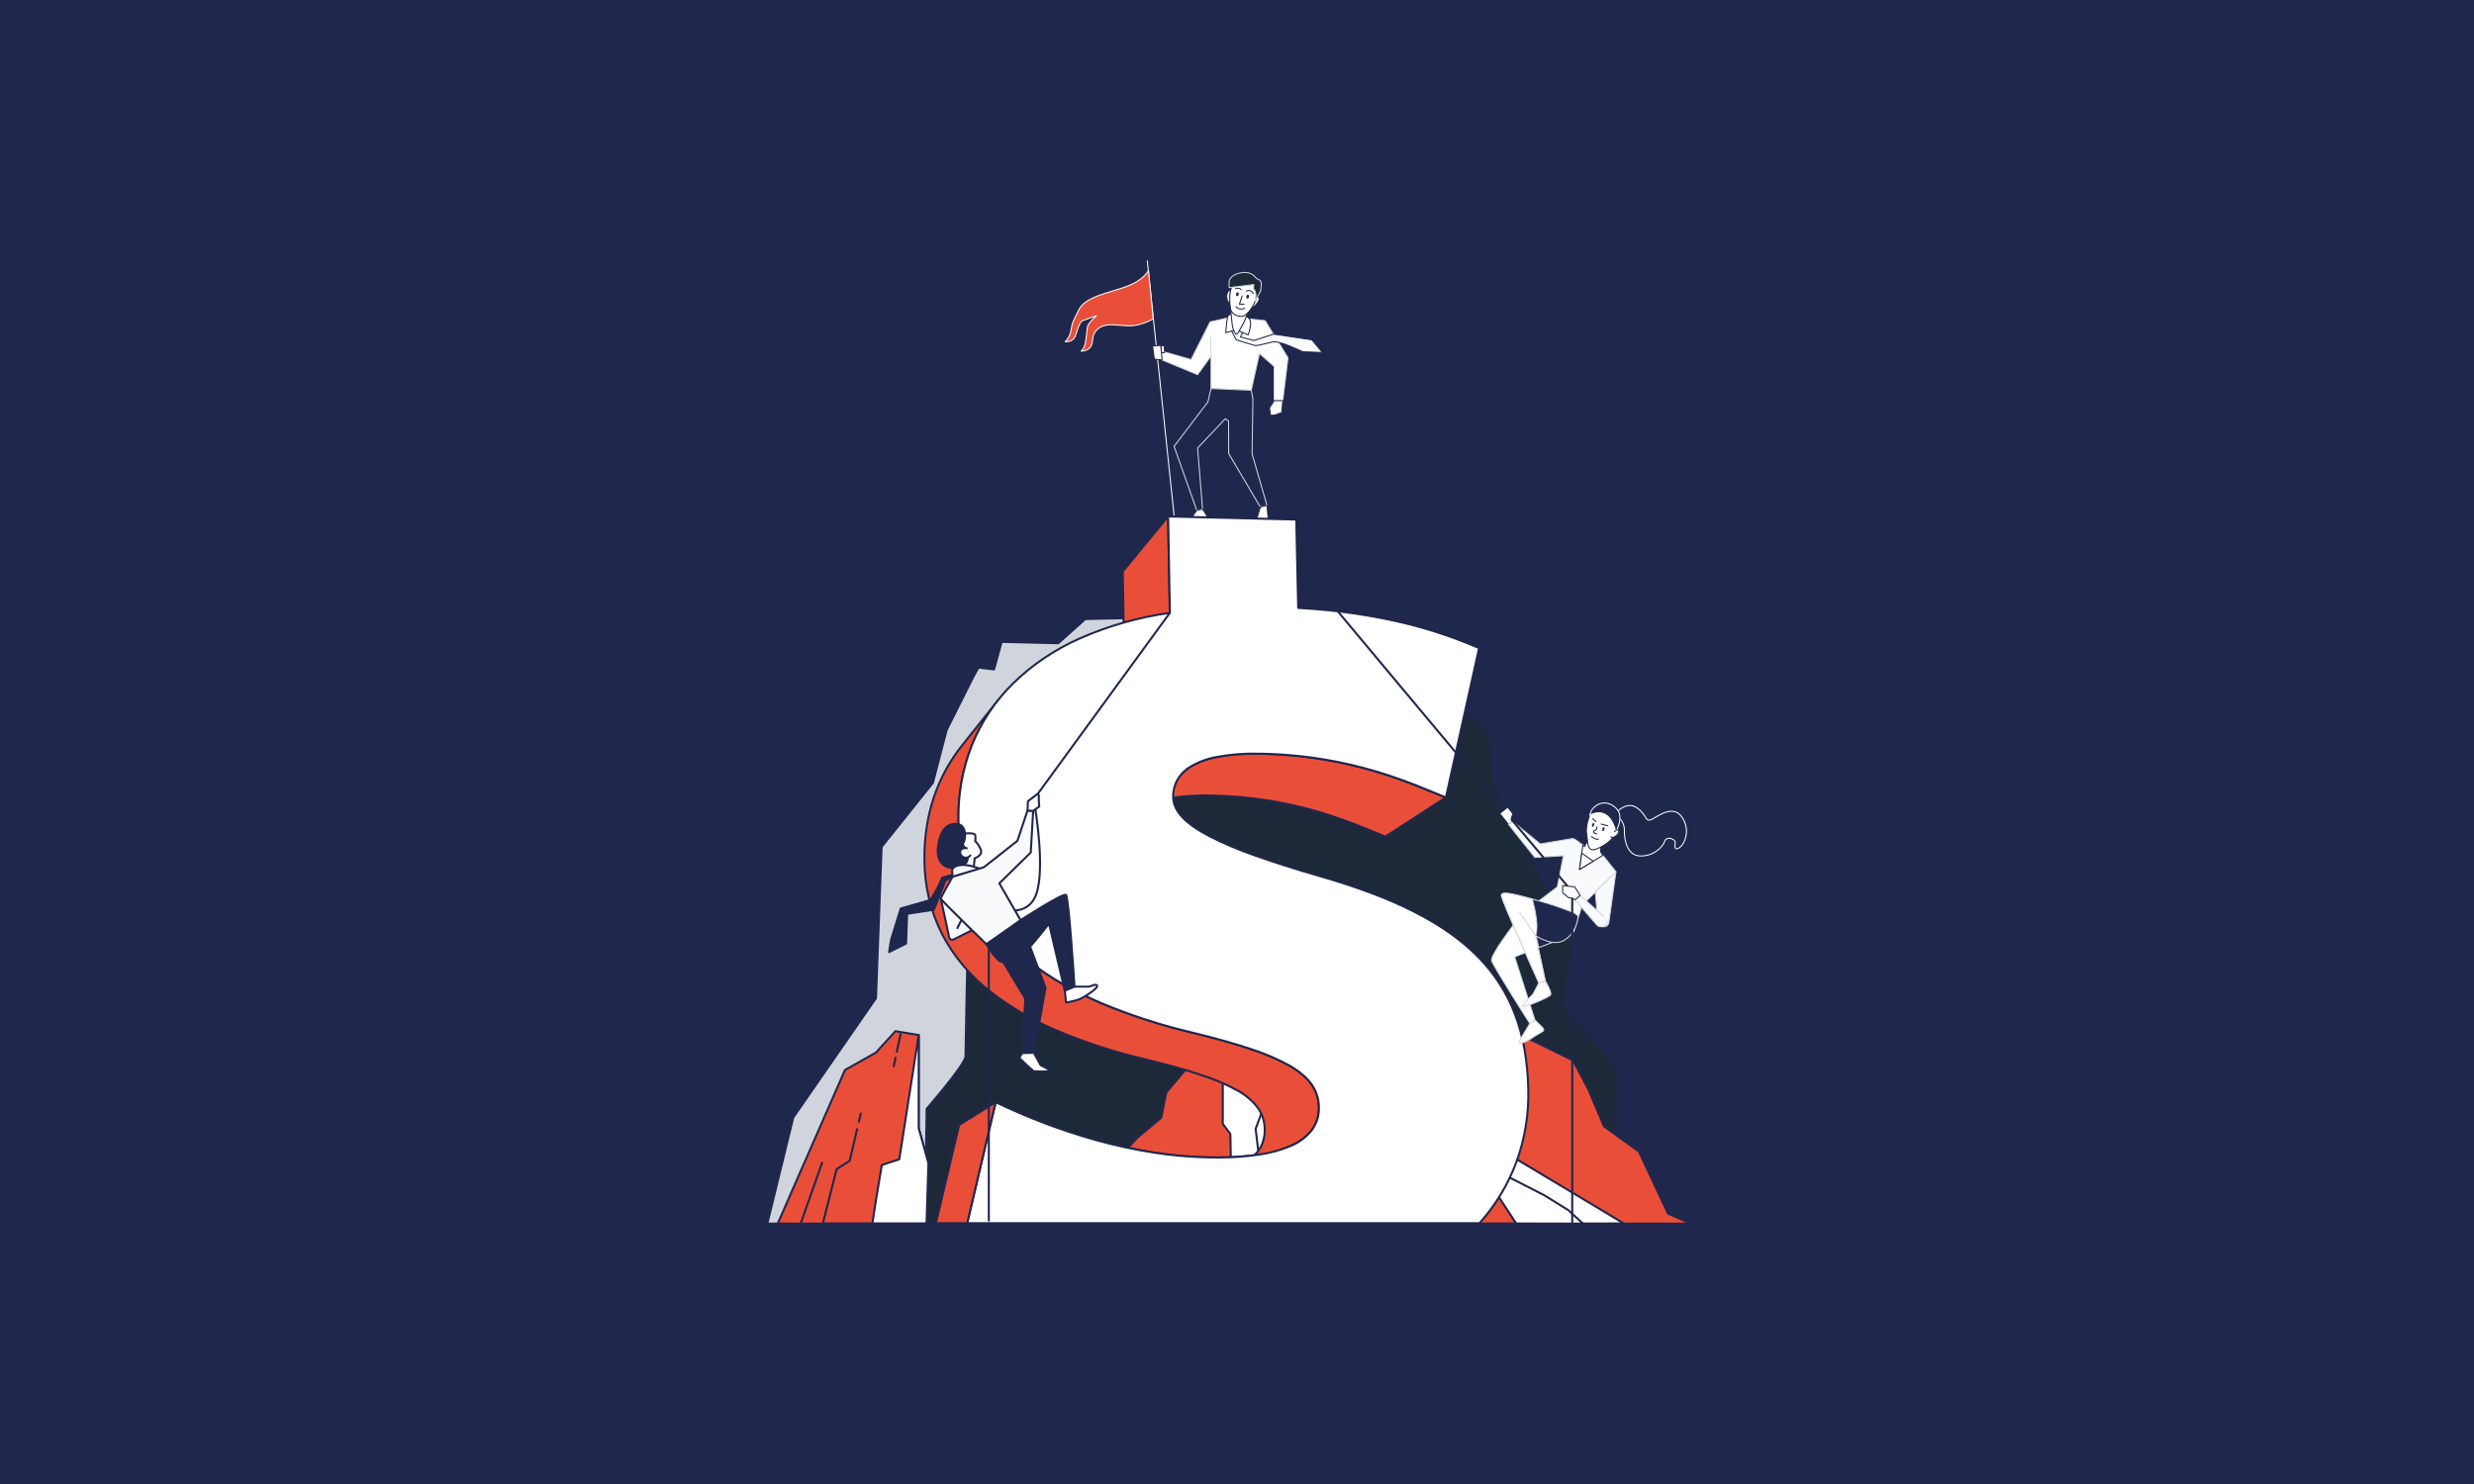 <?xml version="1.0" encoding="UTF-8"?>
<svg id="Layer_1" data-name="Layer 1" xmlns="http://www.w3.org/2000/svg" viewBox="0 0 1200 720">
  <defs>
    <style>
      .cls-1 {
        fill: #d0d5dd;
      }

      .cls-1, .cls-2, .cls-3, .cls-4, .cls-5, .cls-6, .cls-7, .cls-8, .cls-9, .cls-10, .cls-11, .cls-12, .cls-13, .cls-14, .cls-15, .cls-16, .cls-17, .cls-18 {
        stroke-linecap: round;
        stroke-linejoin: round;
      }

      .cls-1, .cls-5, .cls-6, .cls-7, .cls-19, .cls-9, .cls-12, .cls-13, .cls-14, .cls-17, .cls-18 {
        stroke: #20274d;
      }

      .cls-2, .cls-3, .cls-4, .cls-5, .cls-6, .cls-7, .cls-8, .cls-10, .cls-11, .cls-20, .cls-15, .cls-16 {
        stroke-width: .5px;
      }

      .cls-2, .cls-3, .cls-10, .cls-11, .cls-20, .cls-16 {
        stroke: #d0d5dd;
      }

      .cls-2, .cls-5, .cls-13 {
        fill: #f9fafb;
      }

      .cls-3, .cls-4, .cls-7, .cls-19, .cls-14 {
        fill: none;
      }

      .cls-4, .cls-8, .cls-15 {
        stroke: #f9fafb;
      }

      .cls-21, .cls-11, .cls-20, .cls-15, .cls-18 {
        fill: #20274d;
      }

      .cls-6, .cls-10, .cls-12 {
        fill: #fff;
      }

      .cls-19, .cls-20 {
        stroke-miterlimit: 10;
      }

      .cls-8, .cls-9 {
        fill: #e94f38;
      }

      .cls-22 {
        fill: #1f274d;
      }

      .cls-16, .cls-17 {
        fill: #1d2939;
      }
    </style>
  </defs>
  <rect class="cls-22" width="1200" height="720"/>
  <g id="freepik--character-2--inject-2">
    <line class="cls-4" x1="556.49" y1="126.57" x2="570.01" y2="255.07"/>
    <polygon class="cls-10" points="597.05 153.87 586.96 156.19 577.74 174.44 563.12 170.26 562.71 174.24 580.88 181.78 587.39 172.76 587.39 188.5 606.9 189.34 610.89 171.51 618.02 177.8 618.02 194.38 622.22 194.38 624.74 173.61 613.62 155.56 597.05 153.87"/>
    <line class="cls-3" x1="587.39" y1="172.76" x2="587.23" y2="163.88"/>
    <path class="cls-5" d="M596.89,159.72l2.74,5.14s7.57,2.4,8.91,2.74,5.48-1.03,8.9-1.71,14.4,4.79,14.4,4.79l9.6.35-5.14-6.17-18.51-2.75-9.6,3.09-6.49-1.72,1.38-2.68-3.08-4.8-3.12,3.72Z"/>
    <path class="cls-6" d="M597.88,152.4c-1.16-.22-2.28.53-2.52,1.69-.41,2.1-.83,7.35-.83,7.35l5.03-1.47,5.88,2.52s1.88-5.46.83-7.35-5.87-4.41-8.39-2.74Z"/>
    <path class="cls-6" d="M596.83,149.47s.63,5.87.84,7.97,1.47,5.25,2.3,4.62,3.78-6.49,3.78-6.49l1.47-3.98-8.39-2.12Z"/>
    <path class="cls-6" d="M596.89,140.89s-1.84-.16-1.84,2.85,1.33,3.17,1.33,3.17l.51-6.01Z"/>
    <path class="cls-6" d="M609.19,143.4c.9.05,1.59.82,1.54,1.72,0,.1-.02.19-.04.28-.34,1.84-3.5,4.33-3.5,4.33l2-6.33Z"/>
    <path class="cls-6" d="M603.13,134.83s-3.35-.84-5.25,3.15-1.47,8.82-1.08,11.54,2.94,3.98,5.46,3.98,6.29-5.24,7.13-9.23.24-9.44-6.26-9.44Z"/>
    <polygon class="cls-6" points="559.06 167.94 559.9 174.23 563.67 174.65 563.05 167.51 559.06 167.94"/>
    <polygon class="cls-6" points="563.12 167.84 564.65 167.63 564.95 170.99 563.42 171.19 563.12 167.84"/>
    <polygon class="cls-6" points="618.02 194.38 615.73 197.97 616.32 201.57 618.32 201.37 621.73 200.17 622.22 194.38 618.02 194.38"/>
    <polygon class="cls-11" points="587.39 188.5 585.9 194.97 569.48 216.58 580.49 247.62 583.3 247.01 580.89 217.38 594.31 203.17 595.91 204.18 595.95 220.03 611.32 246.02 614.53 245.21 607.32 220.19 607.72 193.56 606.9 189.34 587.39 188.5"/>
    <path class="cls-6" d="M580.49,247.62l-2.4,3.4s-3.81,1.81-4.4,2.8,3.25.8,3.25.8l4.4-.4,4.61-3-2.61-4.21-2.85.61Z"/>
    <path class="cls-8" d="M557.06,131.15s-2.01,4.59-10.32,7.73-20.34,4.87-23.49,11.46-3.15,6.03-3.72,9.74c-.31,2.17-1.31,4.18-2.87,5.72,0,0,2.87.29,4.33-1.71s2.01-7.73,4.33-8.6,6.52-2.26,6.52-2.26c0,0-4,3.44-4.33,5.16s-.57,5.73-1.15,8.31c-.25,1.41-.93,2.7-1.96,3.7,0,0,3.72,0,4.87-2.57s0-6.01,3.72-8.6,7.73-1.43,14.06-1.15,12.32-3.43,12.32-3.43l-2.33-23.5Z"/>
    <polygon class="cls-6" points="611.32 246.02 608.57 255.18 615.41 254.91 614.53 245.21 611.32 246.02"/>
    <path class="cls-21" d="M600.83,142.87c-.12.54-.5.92-.87.84s-.56-.58-.44-1.08.5-.92.87-.84.55.54.44,1.08Z"/>
    <path class="cls-21" d="M605.84,144.04c-.12.54-.5.92-.87.84s-.56-.58-.44-1.08.5-.92.87-.84.55.53.44,1.08Z"/>
    <polyline class="cls-7" points="602.51 143.56 601.18 147.58 603.35 147.58"/>
    <path class="cls-7" d="M599.51,148.75s1.17,2,4.18.83"/>
    <path class="cls-7" d="M599.34,140.06c.9-.48,2.01-.28,2.67.5"/>
    <path class="cls-7" d="M604.52,141.23c1.15-.63,2.59-.21,3.22.94.04.08.08.16.12.24"/>
    <path class="cls-16" d="M596.17,139.56l12.02-1.48s-.5,2,.17,2.5c.67.5.83,2.85.83,2.85l-.5,2.67,2.67-4.67s.83-3.68.16-4.85c-.44-.71-1.17-1.2-2-1.34-1.46-2.21-4.06-3.38-6.69-3-4.67.5-6.67,2.83-6.67,4.67v2.65Z"/>
  </g>
  <g id="freepik--Mountain--inject-2">
    <polygon class="cls-1" points="587.3 593.72 608.5 472.05 528.47 398.61 557.52 299.65 526.43 300.34 513.3 312.09 485.85 311.42 482.14 324.8 474.61 323.86 472.02 328.56 459.17 354.19 452.5 379.8 427.62 410.9 424.89 484.29 384.78 542.18 372.17 593.72 587.3 593.72"/>
    <path class="cls-17" d="M767.88,593.72l-26.56-58.23,43.27,28.83v-46.14l-25.43-30.13,3.76-33.89-38.62-73.44-1.93-25.42-13.18-12.25-67.63,4.89-4.82-23.74-43.27-24.48-25.96,62.86-23.92,10.58,16.85,23.11-2.73,18.31,5.64,28.28-94.11,20.72s-.94,45.2-.94,48.96-18.83,25.42-18.83,25.42l-.88,55.76h319.28Z"/>
    <polygon class="cls-9" points="820.29 593.72 809.05 588.8 794.92 558.67 777.97 546.43 770.44 528.54 762.91 514.41 722.67 494.76 728.91 593.72 820.29 593.72"/>
    <polygon class="cls-9" points="399.09 593.6 449.41 593.6 450.32 564.32 445.61 547.38 445.61 502.18 434.32 500.3 424.89 510.65 409.84 519.13 377.2 593.72 399.09 593.72 399.09 593.6"/>
    <line class="cls-19" x1="416.5" y1="544.57" x2="417.6" y2="539.88"/>
    <polyline class="cls-19" points="399.09 593.72 405.8 567.23 412.13 563.2 415.83 547.43"/>
    <line class="cls-19" x1="388.23" y1="594" x2="398.89" y2="563.78"/>
    <line class="cls-19" x1="434.47" y1="512.8" x2="433.43" y2="517.71"/>
    <line class="cls-19" x1="436.88" y1="501.31" x2="434.91" y2="510.69"/>
    <polygon class="cls-12" points="449.41 593.6 450.32 564.32 445.61 547.38 445.61 502.18 436.2 562.43 427.72 565.26 424.89 582.21 423.14 593.6 449.41 593.6"/>
    <path class="cls-12" d="M610.54,560.21c5.35-.72,10.59-2.15,15.57-4.24,3.98-1.62,7.48-4.23,10.17-7.57.31-.42.61-.87.89-1.31l-7.43-33.53-14.66-12.79-2.44-10.97-14.06-10.97-4.87,17.07-7.93,10.97-.61,40.23,7.57,14.47c5.96-.05,11.91-.51,17.81-1.36Z"/>
    <polyline class="cls-19" points="610.54 560.21 609.04 547.68 613.45 535.81 613.45 528.78 612.56 517.79"/>
    <polyline class="cls-19" points="619.46 522.13 621.8 535.37 626.19 536.24 625.31 547.24 627.06 552.96"/>
    <line class="cls-19" x1="617.84" y1="512.95" x2="618.62" y2="517.37"/>
    <line class="cls-19" x1="603.33" y1="484.82" x2="606.85" y2="520.86"/>
    <path class="cls-9" d="M560.38,559.31c10.11,1.54,20.33,2.3,30.56,2.27,2.06,0,4.07-.05,6.05-.13l-.22-11.32-3.66-4.87v-34.75l6.1-6.1-.62-25.58-7.31,13.41-9.74,8.52-6.1,17.68-9.74,11.59-2.44,12.19-11.57,9.74-4.62,4.92c4.36.93,8.8,1.74,13.31,2.42Z"/>
    <polygon class="cls-12" points="736.55 593.72 787.66 593.62 721.48 553.96 705.48 515.36 692.29 513.47 681 498.42 675.34 504.06 679.11 537.01 664.99 560.55 664.99 575.62 658.4 592.56 690.25 593.72 736.55 593.72"/>
    <polygon class="cls-9" points="710.91 593.65 708.5 580.19 712.3 572.23 711.26 556.69 714.37 559.81 735.45 593.65 710.91 593.65"/>
    <polygon class="cls-12" points="711.26 556.69 726.12 563.95 731.98 571.2 748.91 579.84 760.66 587.1 767.88 593.72 735.45 593.65 711.26 556.69"/>
    <polygon class="cls-9" points="664.99 560.55 664.99 575.62 657.89 593.42 684.78 593.76 679.11 561.49 690.41 551.14 675.34 504.06 679.11 537.01 664.99 560.55"/>
    <polyline class="cls-19" points="692.29 513.47 702.24 534.49 706.63 534.94 710.14 545.48"/>
    <line class="cls-19" x1="698.97" y1="577.06" x2="700.48" y2="581.97"/>
    <polyline class="cls-19" points="693.01 538.88 696.08 550.76 701.36 559.55 695.2 564.82 697.87 573.47"/>
    <polygon class="cls-9" points="567.41 297.37 545.34 321.5 544.58 277.26 566.55 250.58 567.41 297.37"/>
    <path class="cls-9" d="M552.09,393.99l22.57-19.92c1.62-1.4,3.42-2.58,5.35-3.5,2.43-1.15,4.96-2.06,7.57-2.7,3.34-.81,6.74-1.38,10.17-1.69,4.31-.4,8.65-.56,12.98-.48,10.48.14,20.93,1.06,31.26,2.76,8.59,1.42,17.09,3.38,25.43,5.87,7.51,2.24,14.06,4.64,19.72,6.86s10.33,4.25,14.12,5.74l-29.28,18.98c-3.58-1.41-8.03-3.32-13.36-5.41s-11.55-4.33-18.66-6.49c-7.89-2.34-15.93-4.18-24.06-5.51-9.79-1.59-19.68-2.44-29.6-2.55-4.11-.07-8.22.09-12.31.48-3.24.3-6.46.84-9.62,1.61-2.49.61-4.9,1.47-7.22,2.57-1.83.89-3.54,2.02-5.07,3.36Z"/>
    <path class="cls-9" d="M623.94,556.84l-25.46,9.74c2.23-.83,4.36-1.89,6.36-3.16,1.77-1.13,3.37-2.52,4.74-4.12,1.29-1.52,2.29-3.26,2.94-5.14.67-2,.99-4.11.93-6.22-.02-3.68-1.15-7.28-3.25-10.31-2.69-3.56-6.12-6.5-10.06-8.6-5.67-3.1-11.64-5.64-17.81-7.57-7.36-2.48-16.23-4.92-26.67-7.46-14.22-3.31-28.14-7.78-41.63-13.37-12.18-4.99-23.61-11.64-33.98-19.75-9.52-7.44-17.36-16.8-23.01-27.48-5.73-11.35-8.69-23.89-8.65-36.6-.05-5.16.31-10.32,1.08-15.43.74-4.91,1.9-9.74,3.46-14.45,1.54-4.62,3.48-9.09,5.81-13.36,2.34-4.28,5.05-8.34,8.1-12.15l17.54-21.99c-6.47,8.05-11.44,17.18-14.69,26.98-1.67,4.98-2.91,10.09-3.7,15.29-.8,5.41-1.16,10.87-1.08,16.33,0,13.47,3.16,26.76,9.25,38.78,5.99,11.32,14.3,21.25,24.38,29.14,10.26,8.25,22.45,15.14,36,20.91,14.27,5.93,29,10.69,44.05,14.21,11.09,2.7,20.42,5.31,28.2,7.94,6.53,2.07,12.84,4.79,18.83,8.1,4.85,2.82,8.32,5.81,10.61,9.1,2.24,3.2,3.45,7.01,3.47,10.91.07,2.24-.26,4.47-.97,6.59-.69,1.98-1.74,3.81-3.09,5.41-1.45,1.68-3.13,3.14-5.01,4.33-2.11,1.37-4.36,2.5-6.71,3.4Z"/>
    <path class="cls-12" d="M498.55,465.94c10.26,8.25,22.45,15.14,36,20.91,14.27,5.93,29,10.69,44.05,14.21,11.09,2.7,20.42,5.31,28.2,7.94,6.53,2.07,12.84,4.79,18.83,8.1,4.85,2.82,8.32,5.81,10.61,9.1,2.24,3.2,3.45,7.01,3.47,10.91.18,4.05-1.05,8.04-3.48,11.29-2.69,3.34-6.19,5.95-10.17,7.57-4.97,2.09-10.19,3.51-15.53,4.24-6.49.94-13.04,1.4-19.59,1.37-10.23.02-20.45-.73-30.56-2.27-9.71-1.47-19.32-3.54-28.79-6.18-9.19-2.56-17.95-5.53-26.1-8.65s-15.73-6.49-22.55-9.74l-13.82,58.74h248.47c7.74-8.62,13.8-18.62,17.86-29.48,4.25-11.57,6.23-23.85,5.82-36.16-.37-13.17-2.37-24.88-6.3-35.38-3.91-10.5-9.99-20.06-17.85-28.04-8.08-8.29-18.39-15.59-31.22-22.1-12.83-6.51-28.28-12.28-46.52-17.48-11.74-3.42-22.01-6.7-30.8-9.84-7.51-2.6-14.83-5.7-21.92-9.28-5.84-3.06-10.22-6.1-13.14-9.22s-4.41-6.29-4.48-9.62c-.08-2.73.5-5.43,1.71-7.88,1.5-2.84,3.74-5.23,6.49-6.9,3.95-2.38,8.29-4.01,12.83-4.81,6.83-1.28,13.79-1.82,20.74-1.61,10.48.14,20.93,1.06,31.26,2.76,8.59,1.42,17.09,3.38,25.43,5.87,7.51,2.24,14.06,4.64,19.72,6.86,5.66,2.22,10.33,4.25,14.12,5.74l16.1-72.48c-5.06-2.16-10.5-4.33-16.46-6.38s-12.45-3.98-19.58-5.72-14.92-3.25-23.49-4.55-17.95-2.24-28.22-2.85l-.94-42.86-62.15-1.5.85,46.79c-15.11,2.09-29.86,6.28-43.81,12.45-12.01,5.31-22.98,12.72-32.38,21.89-8.6,8.49-15.36,18.66-19.86,29.88-4.54,11.6-6.75,23.97-6.49,36.42,0,13.47,3.16,26.76,9.25,38.78,5.99,11.32,14.3,21.25,24.38,29.14Z"/>
    <polygon class="cls-9" points="469.12 593.5 482.94 534.73 465.23 545.81 453.96 593.5 469.12 593.5"/>
  </g>
  <g id="freepik--character-3--inject-2">
    <polyline class="cls-6" points="731.73 400.04 727.41 394.69 731.29 391.62 733.9 394.88 733.01 396.95 733.75 398.59 732.22 399.68"/>
    <path class="cls-2" d="M766.73,409.33s-2.95-2.64-4.06-2.47-15.58,2.6-15.58,2.6l-13.32-10.87-2.03,1.45,12.74,15.99,13.85-.87-2.97,15.14-12.6,9.58,20.55,12.28,4.14-13.07,16.37-16.12-6.36-7.97-10.73-5.68Z"/>
    <polygon class="cls-6" points="770.95 405.84 768.62 410.73 767.77 409.95 766.14 421.84 777.47 414.97 776.34 413.17 776.6 409.46 770.95 405.84"/>
    <polygon class="cls-6" points="766.14 421.84 772.77 417.81 767.23 413.92 766.14 421.84"/>
    <path class="cls-15" d="M784.04,394.19s5.01-5.86,10.1-2.16,3.69,7.31,7.32,5.33,10.46-7.01,14.57-.61c4.11,6.4.94,13.11-1.64,14.65s-1.9-1.4-1.85-2.81-4.19-3.25-5.13-.32-5.88,7.42-12.16,7c-6.27-.42-7.49-8.13-7.35-12.67-.02-2.77-1.49-5.32-3.88-6.72v-1.69Z"/>
    <path class="cls-6" d="M772.03,392.98s-3.14,6.99-2.49,11.11.3,7.29,2.4,8.09,9.05-3.41,10.59-6.19,3.73-6.79,3.13-10.64-7.98-9.45-13.63-2.37Z"/>
    <path class="cls-21" d="M773.22,400.31c-.16.54-.51.91-.78.82s-.36-.58-.19-1.08.51-.91.78-.82.31.54.19,1.08Z"/>
    <path class="cls-21" d="M778.22,402.39c-.16.54-.52.92-.79.83s-.36-.58-.19-1.08.52-.91.79-.83.36.54.19,1.08Z"/>
    <path class="cls-7" d="M774.49,401.21s.32.24-.13,1.08-1.55.54-1.43,1.27,1.49,1.08,1.49,1.08"/>
    <path class="cls-7" d="M771.97,405.89s1.74,1.64,3.3,1.24"/>
    <line class="cls-7" x1="779.86" y1="400.66" x2="776.63" y2="399.83"/>
    <line class="cls-7" x1="774.08" y1="398.61" x2="772.53" y2="397.23"/>
    <path class="cls-15" d="M772.03,392.98s-.47,1.08-1.01,2.56c1.83-.95,4.98-2.02,7.85-.25s4.33,5.85,4.91,8.35c1.22-2.48,2.31-5.41,1.87-8.3-.61-3.85-7.98-9.45-13.63-2.37Z"/>
    <path class="cls-6" d="M783.04,403.53s2.25-2.07,2.16-.18-2.67,3-3.25,3.08-.53-.64-.53-.64"/>
    <path class="cls-2" d="M783.81,422.99l-3.46,24.68c-.16,1.08-1.07,1.9-2.16,1.94h-.75c-1.2.05-2.22-.85-2.33-2.04l-1.35-14.84,10.05-9.73Z"/>
    <path class="cls-2" d="M777.55,444.28l-11.11-9.8-2.49,2.09,10.67,12.34c.47.51,1.16.78,1.85.71h.88c1.25-.05,2.22-1.1,2.17-2.35,0-.16-.03-.31-.07-.46h0"/>
    <polygon class="cls-6" points="766.44 434.47 763.83 430.31 757.97 429.66 758 433.15 760.81 435.5 762.6 435.75 763.95 436.56 766.44 434.47"/>
    <path class="cls-10" d="M735.05,447.46s-12.25,15.93-11.57,18.57,18.56,30.58,18.56,30.58l2.49-1.64-9.83-30.7,19.76-7.86-19.41-8.95Z"/>
    <polygon class="cls-20" points="744.91 453.37 746.36 459.74 752.91 457.23 744.91 453.37"/>
    <path class="cls-10" d="M742.03,496.57l-3.25,5.41s-2.59,3.87-1.83,4.11c1.66.53,5.94-2.28,7.16-3.15s2.53-1.44,3.34-2.01,2.43-.91.22-2.96c-.75-.68-3.12-3.04-3.12-3.04l-2.53,1.64Z"/>
    <path class="cls-11" d="M762.25,442.38c-5.51-2.2-11.15-4.07-16.89-5.59-9.92-2.69-17.25-4.78-17.11-2.3s18.18,42.38,18.18,42.38l3.09-.98-4.72-22s7.57,5.3,13.17,2.67,7.72-9.74,7.33-12.16"/>
    <path class="cls-10" d="M743.26,436.21c-8.83-2.39-15.14-4.03-15-1.73.14,2.48,18.18,42.38,18.18,42.38l3.09-.98-4.72-22c1.61-3.93-.1-12.18-1.56-17.67Z"/>
    <line class="cls-3" x1="744.81" y1="453.88" x2="737.04" y2="442.6"/>
    <path class="cls-10" d="M746.44,476.87l-2.9,5.46s-5.85,5.67-4.55,5.96,12.3-4.44,13.12-5.56-2.57-6.85-2.57-6.85l-3.09.98Z"/>
    <line class="cls-19" x1="732.98" y1="397.4" x2="760.26" y2="429.89"/>
    <line class="cls-19" x1="649.04" y1="296.8" x2="729.1" y2="392.6"/>
    <line class="cls-19" x1="762.6" y1="435.74" x2="762.6" y2="593.68"/>
  </g>
  <g id="freepik--character-1--inject-2">
    <path class="cls-19" d="M502.06,391.85s5.75,33.68-.5,44.35-21.94,3-21.94,3v153.39"/>
    <path class="cls-12" d="M467.5,404.45s5.1-.58,5.48.59c.21.97.21,1.97,0,2.93,0,0,2.93,3.14,2.93,5.29s-3.13,3.14-3.13,3.14l-.58,5.08-7.83.39-.98-6.07s-2.94-11.55,4.11-11.36Z"/>
    <path class="cls-18" d="M469.07,412.85l-2.16-3.14c.73-1.18,1.13-2.53,1.17-3.92,0-2.16-.19-6.07-4.69-6.07s-7.44,3.53-8.42,11.16,3.52,11.36,9.98,9.98,4.12-8.03,4.12-8.03Z"/>
    <path class="cls-12" d="M468.88,411.51s-3.33-.39-3.14,2.16c.14,1.5,1.47,2.6,2.97,2.46.77-.07,1.47-.47,1.93-1.09"/>
    <path class="cls-18" d="M464.24,423.8l-7.22,2.03s-.56,1.41-1.41,3.25c-1.14,2.5-4.26,7.57-4.26,7.57l-14.44,4.12-4.64,14.96-1.03,6.19,8.24-4.13.52-14.43,12.98-2,5.57-14.06,5.68-3.49Z"/>
    <path class="cls-13" d="M475.74,421.69s-5.68-2.54-9.98-1.96-3.92,2.75-3.92,2.75l.19,2.93s7.22-2.15,13.71-3.72Z"/>
    <path class="cls-13" d="M456.34,435.99l4.06,18.76c.11.78.83,1.33,1.61,1.22.16-.02.31-.07.45-.14l9.16-4.58-15.27-15.26Z"/>
    <line class="cls-14" x1="466.53" y1="445.97" x2="464.38" y2="450.28"/>
    <polygon class="cls-18" points="485.52 464.97 497.34 484.53 495.77 510.97 501.45 510.78 507.13 479.24 498.83 457.14 485.52 464.97"/>
    <path class="cls-13" d="M462.02,425.41s-5.68,9.79-5.68,10.58,22.13,22.12,22.13,22.12l16.84-11.16-10.58-18.39,15.23-14.95,1.17-20.17-2.74-.19-4.9,14.69-16.23,12.79-15.25,4.69Z"/>
    <polygon class="cls-12" points="498.4 393.24 498.59 388.74 503.48 385.01 503.88 385.99 503.88 388.93 504.08 391.28 501.14 393.43 498.4 393.24"/>
    <path class="cls-18" d="M478.47,458.11s3.72,6.26,6.49,8.22,11.33-4.11,13.49-5.88,10.38-12.33,10.38-12.33l7.64,32.54,4.71-1.96s-2.76-43.27-4.12-44.48-22.52,12.53-22.52,12.53l-16.06,11.37Z"/>
    <path class="cls-12" d="M521.17,478.71h6.65c1.18,0,4.11-1.76,4.33-.39s-5.68,5.08-8.04,6.26c-2.26.88-4.63,1.47-7.04,1.76l-.59-5.68,4.69-1.96Z"/>
    <path class="cls-12" d="M501.45,510.78l3.33,6.07s4.11,1.76,4.11,2.55-6.65.39-7.25.39-7.24-6.49-7.24-6.49l1.36-2.36,5.68-.16Z"/>
    <line class="cls-19" x1="503.48" y1="385.01" x2="567.41" y2="297.37"/>
  </g>
  <g id="freepik--Floor--inject-2">
    <line class="cls-14" x1="343.76" y1="593.72" x2="856.52" y2="593.72"/>
  </g>
</svg>
